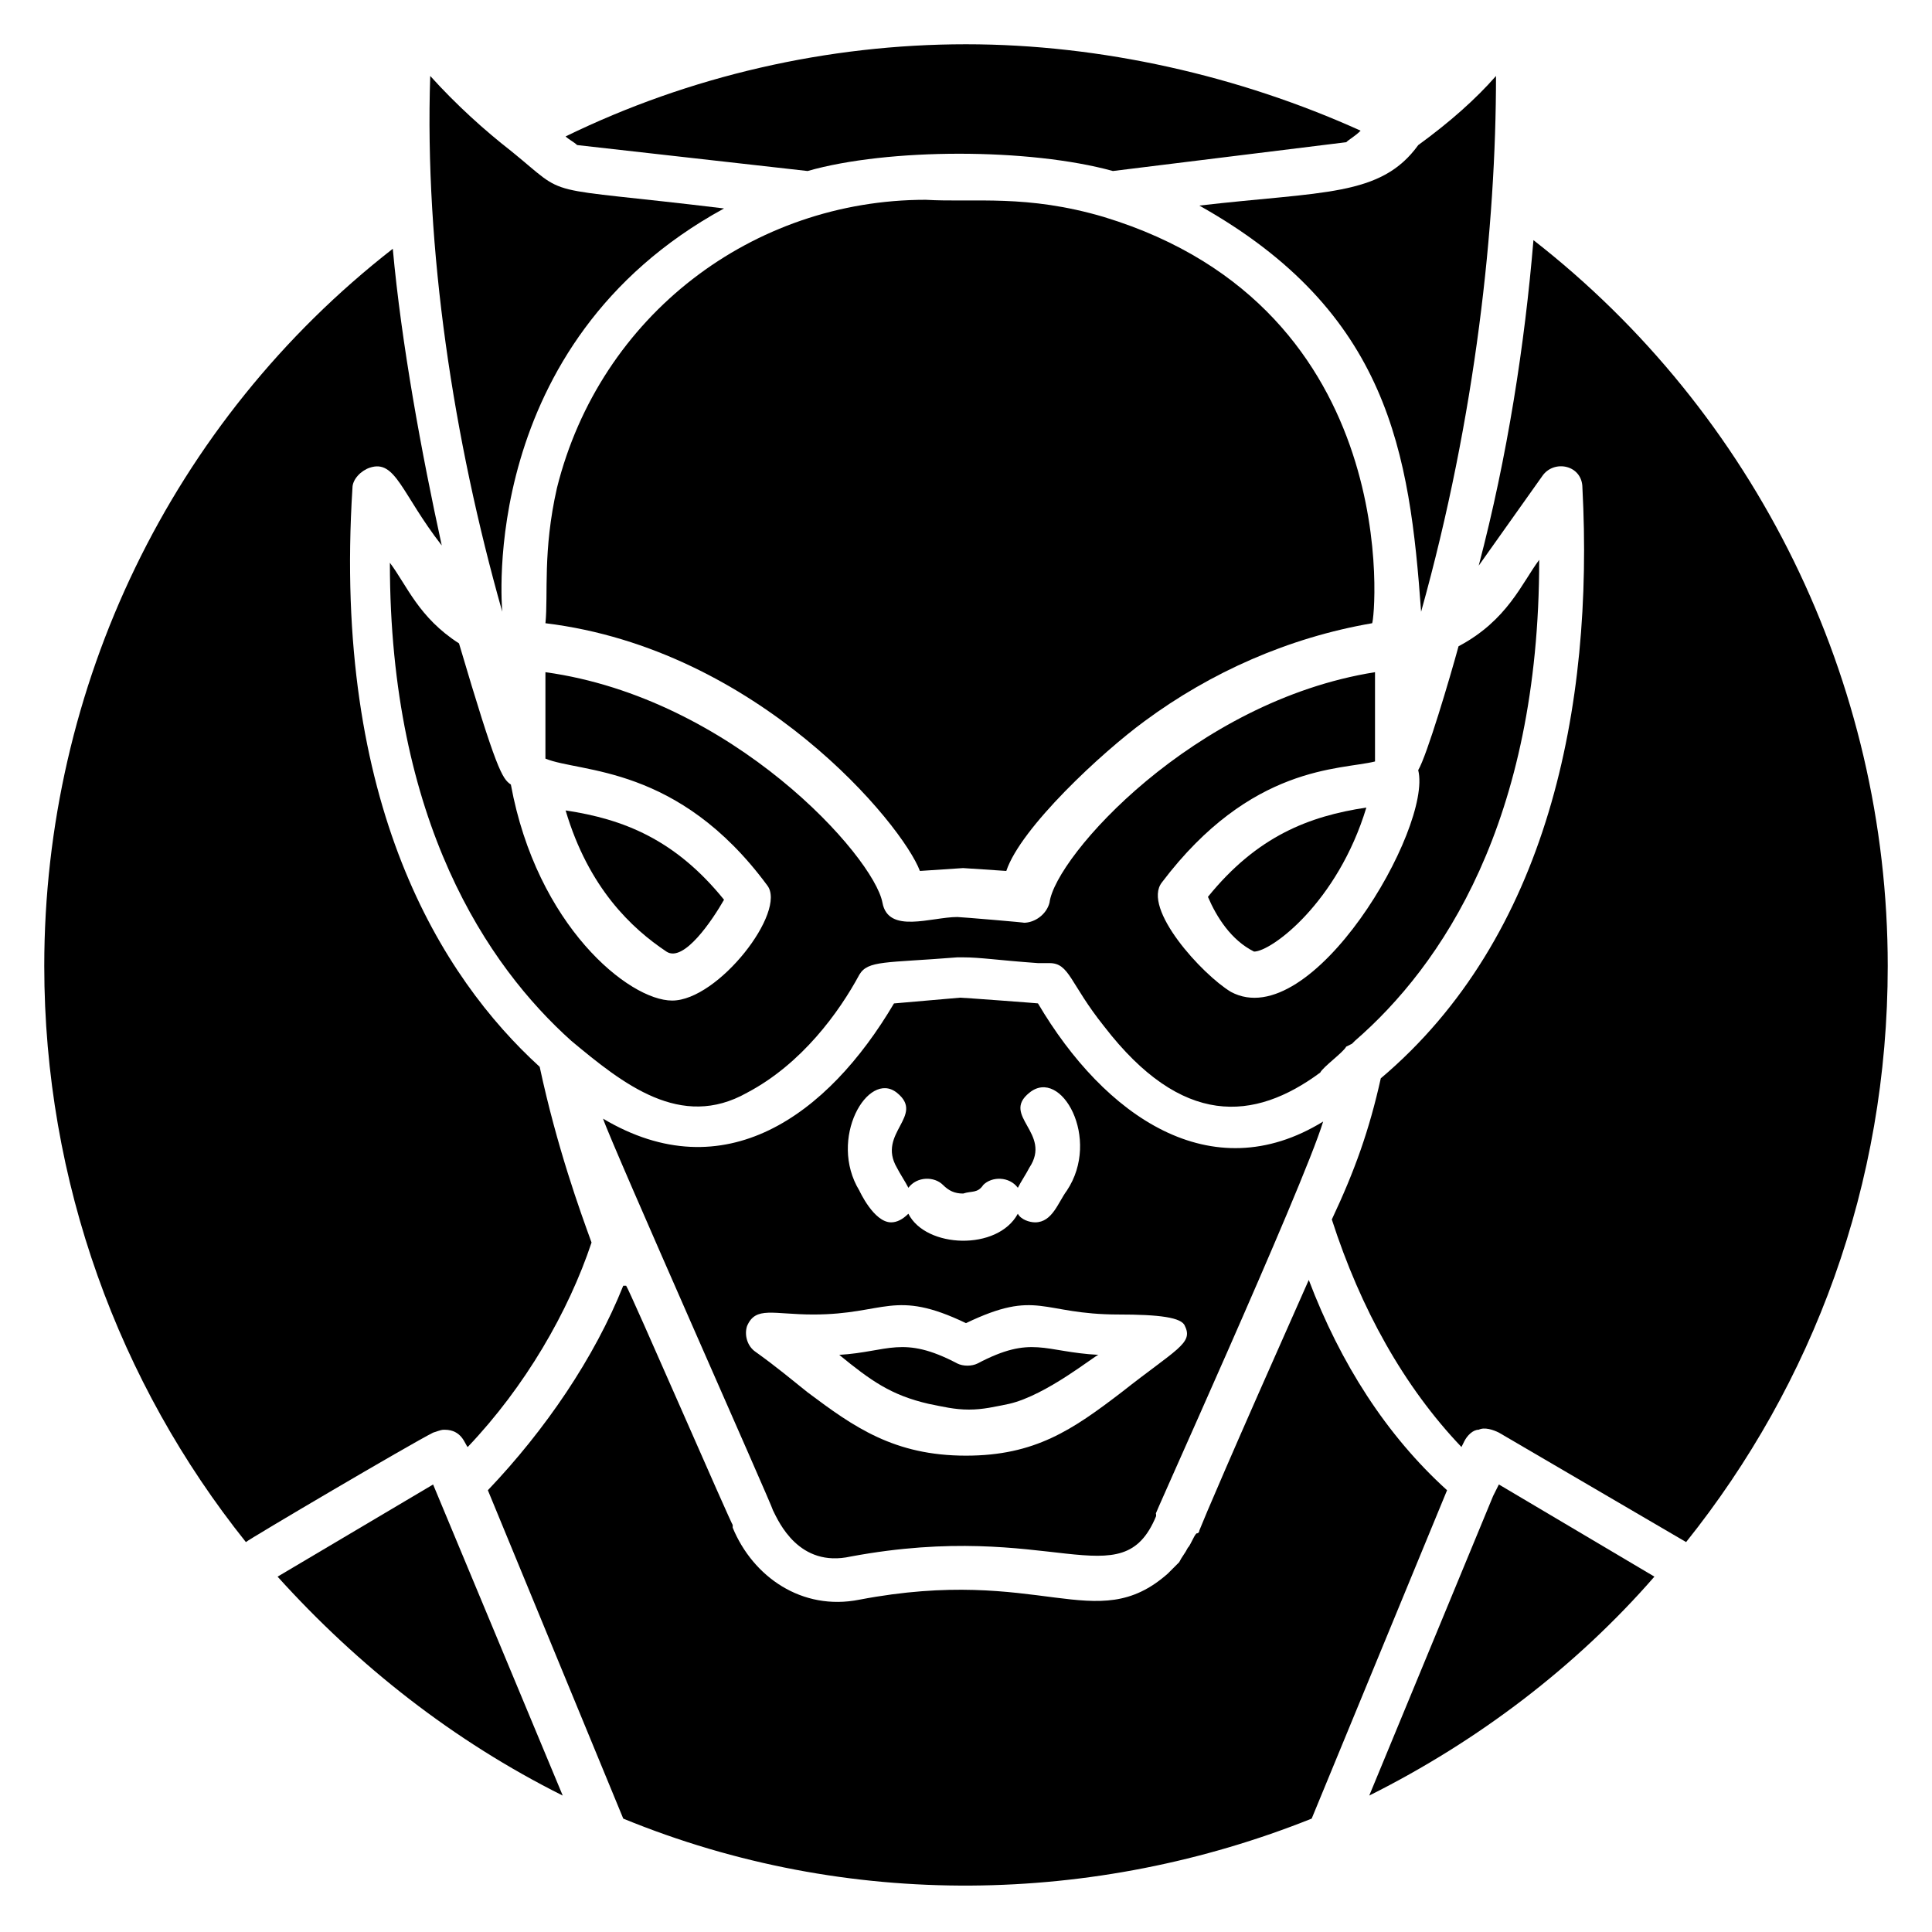 <?xml version="1.0" encoding="UTF-8"?>
<!-- Uploaded to: ICON Repo, www.iconrepo.com, Generator: ICON Repo Mixer Tools -->
<svg fill="#000000" width="800px" height="800px" version="1.1" viewBox="144 144 512 512" xmlns="http://www.w3.org/2000/svg">
 <g>
  <path d="m277.1 306.11c0-0.762-6.871-70.992 58.777-106.87-50.383-6.106-40.457-2.289-56.488-15.266-6.871-5.344-14.504-12.215-21.375-19.848-1.523 45.801 6.109 96.18 19.086 141.98z"/>
  <path d="m358.02 189.32c21.375-6.106 58.777-6.106 80.914 0l61.832-7.633c0.762-0.762 2.289-1.527 3.816-3.055-32.062-14.504-68.703-22.902-104.58-22.902-36.641 0-73.281 8.398-106.11 24.426 0.762 0.762 2.289 1.527 3.055 2.289z"/>
  <path d="m258.78 523.66c2.289-0.762 2.289-0.762 3.055-0.762 4.582 0 5.344 3.816 6.106 4.582 15.266-16.031 26.719-35.879 32.824-54.199-3.055-8.398-9.16-25.191-13.742-46.562-25.953-23.664-54.961-69.465-49.617-153.43 0-2.289 2.289-4.582 4.582-5.344 6.871-2.289 8.398 6.871 19.082 20.609-5.344-24.426-10.688-53.434-12.977-78.625-58.773 45.801-92.363 116.03-92.363 190.07 0 57.25 19.848 110.68 53.434 152.67 0.766-0.762 43.512-25.953 49.617-29.008z"/>
  <path d="m490.84 483.2c-21.375 48.09-27.48 62.594-29.008 66.41 0 0 0 0.762-0.762 0.762-0.762 0.762-1.527 3.055-2.289 3.816-0.762 1.527-1.527 2.289-2.289 3.816-0.762 0.762-2.289 2.289-3.055 3.055-19.082 16.793-33.586-2.289-81.68 6.871-15.266 3.055-28.242-6.106-33.586-19.082v-0.762c0 0.762-27.48-62.594-28.242-63.359h-0.762c-7.633 19.082-20.609 38.168-35.879 54.199l35.879 87.023c59.543 24.426 125.19 22.902 182.44 0l35.879-87.023c-16.035-14.504-28.25-33.59-36.648-55.727z"/>
  <path d="m550.38 207.64c-2.289 27.48-6.871 57.25-14.504 86.258l16.793-23.664c3.055-4.582 10.688-3.055 10.688 3.055 3.055 58.016-9.16 119.08-53.434 156.48-3.055 13.742-6.871 24.426-12.977 37.402 7.633 23.664 19.082 44.273 34.352 60.305l0.762-1.527c0.762-1.527 2.289-3.055 3.816-3.055 1.527-0.762 3.816 0 5.344 0.762l49.617 29.012c33.586-41.984 53.434-94.656 53.434-152.67 0-75.574-35.113-146.56-93.891-192.36z"/>
  <path d="m476.33 396.18c4.582 0 22.137-12.977 29.77-38.168-15.266 2.289-29.008 7.633-41.984 23.664 2.293 5.344 6.109 11.449 12.215 14.504z"/>
  <path d="m539.69 540.45-32.824 79.391c29.008-14.504 54.961-34.352 75.57-58.016l-41.219-24.426z"/>
  <path d="m217.56 561.83c21.375 23.664 46.562 43.512 75.57 58.016l-34.352-82.441z"/>
  <path d="m403.05 505.34c-1.527 0.762-3.816 0.762-5.344 0-14.504-7.633-18.32-3.055-31.297-2.289 8.398 6.871 13.742 10.688 23.664 12.977 3.816 0.762 6.871 1.527 10.688 1.527 3.816 0 6.871-0.762 10.688-1.527 9.922-2.289 22.902-12.977 23.664-12.977-14.504-0.762-17.559-5.344-32.062 2.289z"/>
  <path d="m520.61 306.11c14.504-51.906 19.848-102.29 19.848-141.98-5.344 6.106-12.215 12.215-20.609 18.32-9.922 13.742-25.191 12.215-58.016 16.031 50.379 28.246 55.723 65.648 58.777 107.63z"/>
  <path d="m320.61 396.18c4.582 3.055 12.215-8.398 15.266-13.742-12.977-16.031-26.719-21.375-41.984-23.664 6.109 20.609 17.559 31.297 26.719 37.406z"/>
  <path d="m419.08 409.92c0.762 0-19.848-1.527-20.609-1.527l-17.559 1.527c-17.559 29.77-45.039 49.617-77.098 30.535 2.289 6.871 45.039 103.05 45.039 103.82 1.527 3.055 6.871 15.266 20.609 12.215 53.434-9.922 71.754 11.449 80.914-10.688v-0.762c-3.055 6.106 38.93-86.258 44.273-103.82-29.77 18.316-58.012-1.531-75.57-31.301zm-37.402 23.664c7.633 6.106-5.344 10.688 0 19.848 0.762 1.527 2.289 3.816 3.055 5.344 2.289-3.055 6.871-3.055 9.16-0.762 1.527 1.527 3.055 2.289 5.344 2.289 2.289-0.762 3.816 0 5.344-2.289 2.289-2.289 6.871-2.289 9.16 0.762 0.762-1.527 2.289-3.816 3.055-5.344 6.106-9.16-7.633-13.742 0-19.848 8.398-6.871 19.082 12.215 9.922 25.953-2.289 3.055-3.816 8.398-8.398 8.398-1.527 0-3.816-0.762-4.582-2.289-5.344 9.922-24.426 9.16-29.008 0-1.527 1.527-3.055 2.289-4.582 2.289-4.582 0-8.398-8.398-8.398-8.398-8.391-13.738 2.293-32.059 9.93-25.953zm59.539 79.387c-12.977 9.922-22.902 16.793-41.223 16.793-19.082 0-29.77-7.633-41.984-16.793-3.816-3.055-8.398-6.871-13.742-10.688-2.289-1.527-3.055-4.582-2.289-6.871 2.289-5.344 6.871-3.055 17.559-3.055 19.082 0 21.375-6.871 40.457 2.289 19.082-9.16 19.848-2.289 40.457-2.289 10.688 0 16.793 0.762 17.559 3.055 2.293 4.582-2.289 6.109-16.793 17.559z"/>
  <path d="m436.64 201.53c-20.609-6.106-34.352-3.816-47.328-4.582-45.801 0-86.258 30.535-97.707 76.336-3.816 16.793-2.289 28.242-3.055 35.879 56.488 6.871 94.656 53.434 99.234 65.648l11.449-0.762 11.449 0.762c3.816-11.449 25.191-31.297 36.641-39.695 17.559-12.977 38.168-22.137 60.305-25.953 0.766-0.762 9.16-83.203-70.988-107.63z"/>
  <path d="m500.76 421.37 1.527-0.762 0.762-0.762c22.902-19.848 48.855-58.016 48.855-127.48-4.582 6.106-8.398 16.031-21.375 22.902-2.289 8.398-8.398 29.008-10.688 32.824 3.816 15.266-28.242 70.227-49.617 58.777-7.633-4.582-23.664-22.137-18.32-29.008 23.664-31.297 47.328-29.77 56.488-32.062v-23.664c-48.09 7.633-84.73 48.855-86.258 61.066-0.762 3.055-3.816 5.344-6.871 5.344 1.527 0-16.793-1.527-17.559-1.527-6.871 0-18.32 4.582-19.848-3.816-2.289-12.215-39.695-54.199-89.312-61.066v22.902c9.16 3.816 35.113 1.527 58.777 33.586 5.344 6.871-12.977 30.535-25.191 30.535-11.449 0-35.879-19.848-42.746-57.25-2.289-1.527-3.816-3.816-13.742-37.402-10.688-6.871-13.742-15.266-18.32-21.375 0 68.703 25.953 106.87 48.09 126.71 13.742 11.449 29.008 23.664 46.562 13.742 14.504-7.633 24.426-21.375 29.77-31.297 2.289-3.816 6.871-3.055 25.953-4.582h0.762 0.762c4.582 0 9.16 0.762 19.848 1.527h3.055c5.344 0 5.344 5.344 14.504 16.793 20.609 26.719 39.695 25.191 57.25 12.215 0.773-1.531 6.117-5.348 6.883-6.875v0z"/>
 </g>
</svg>